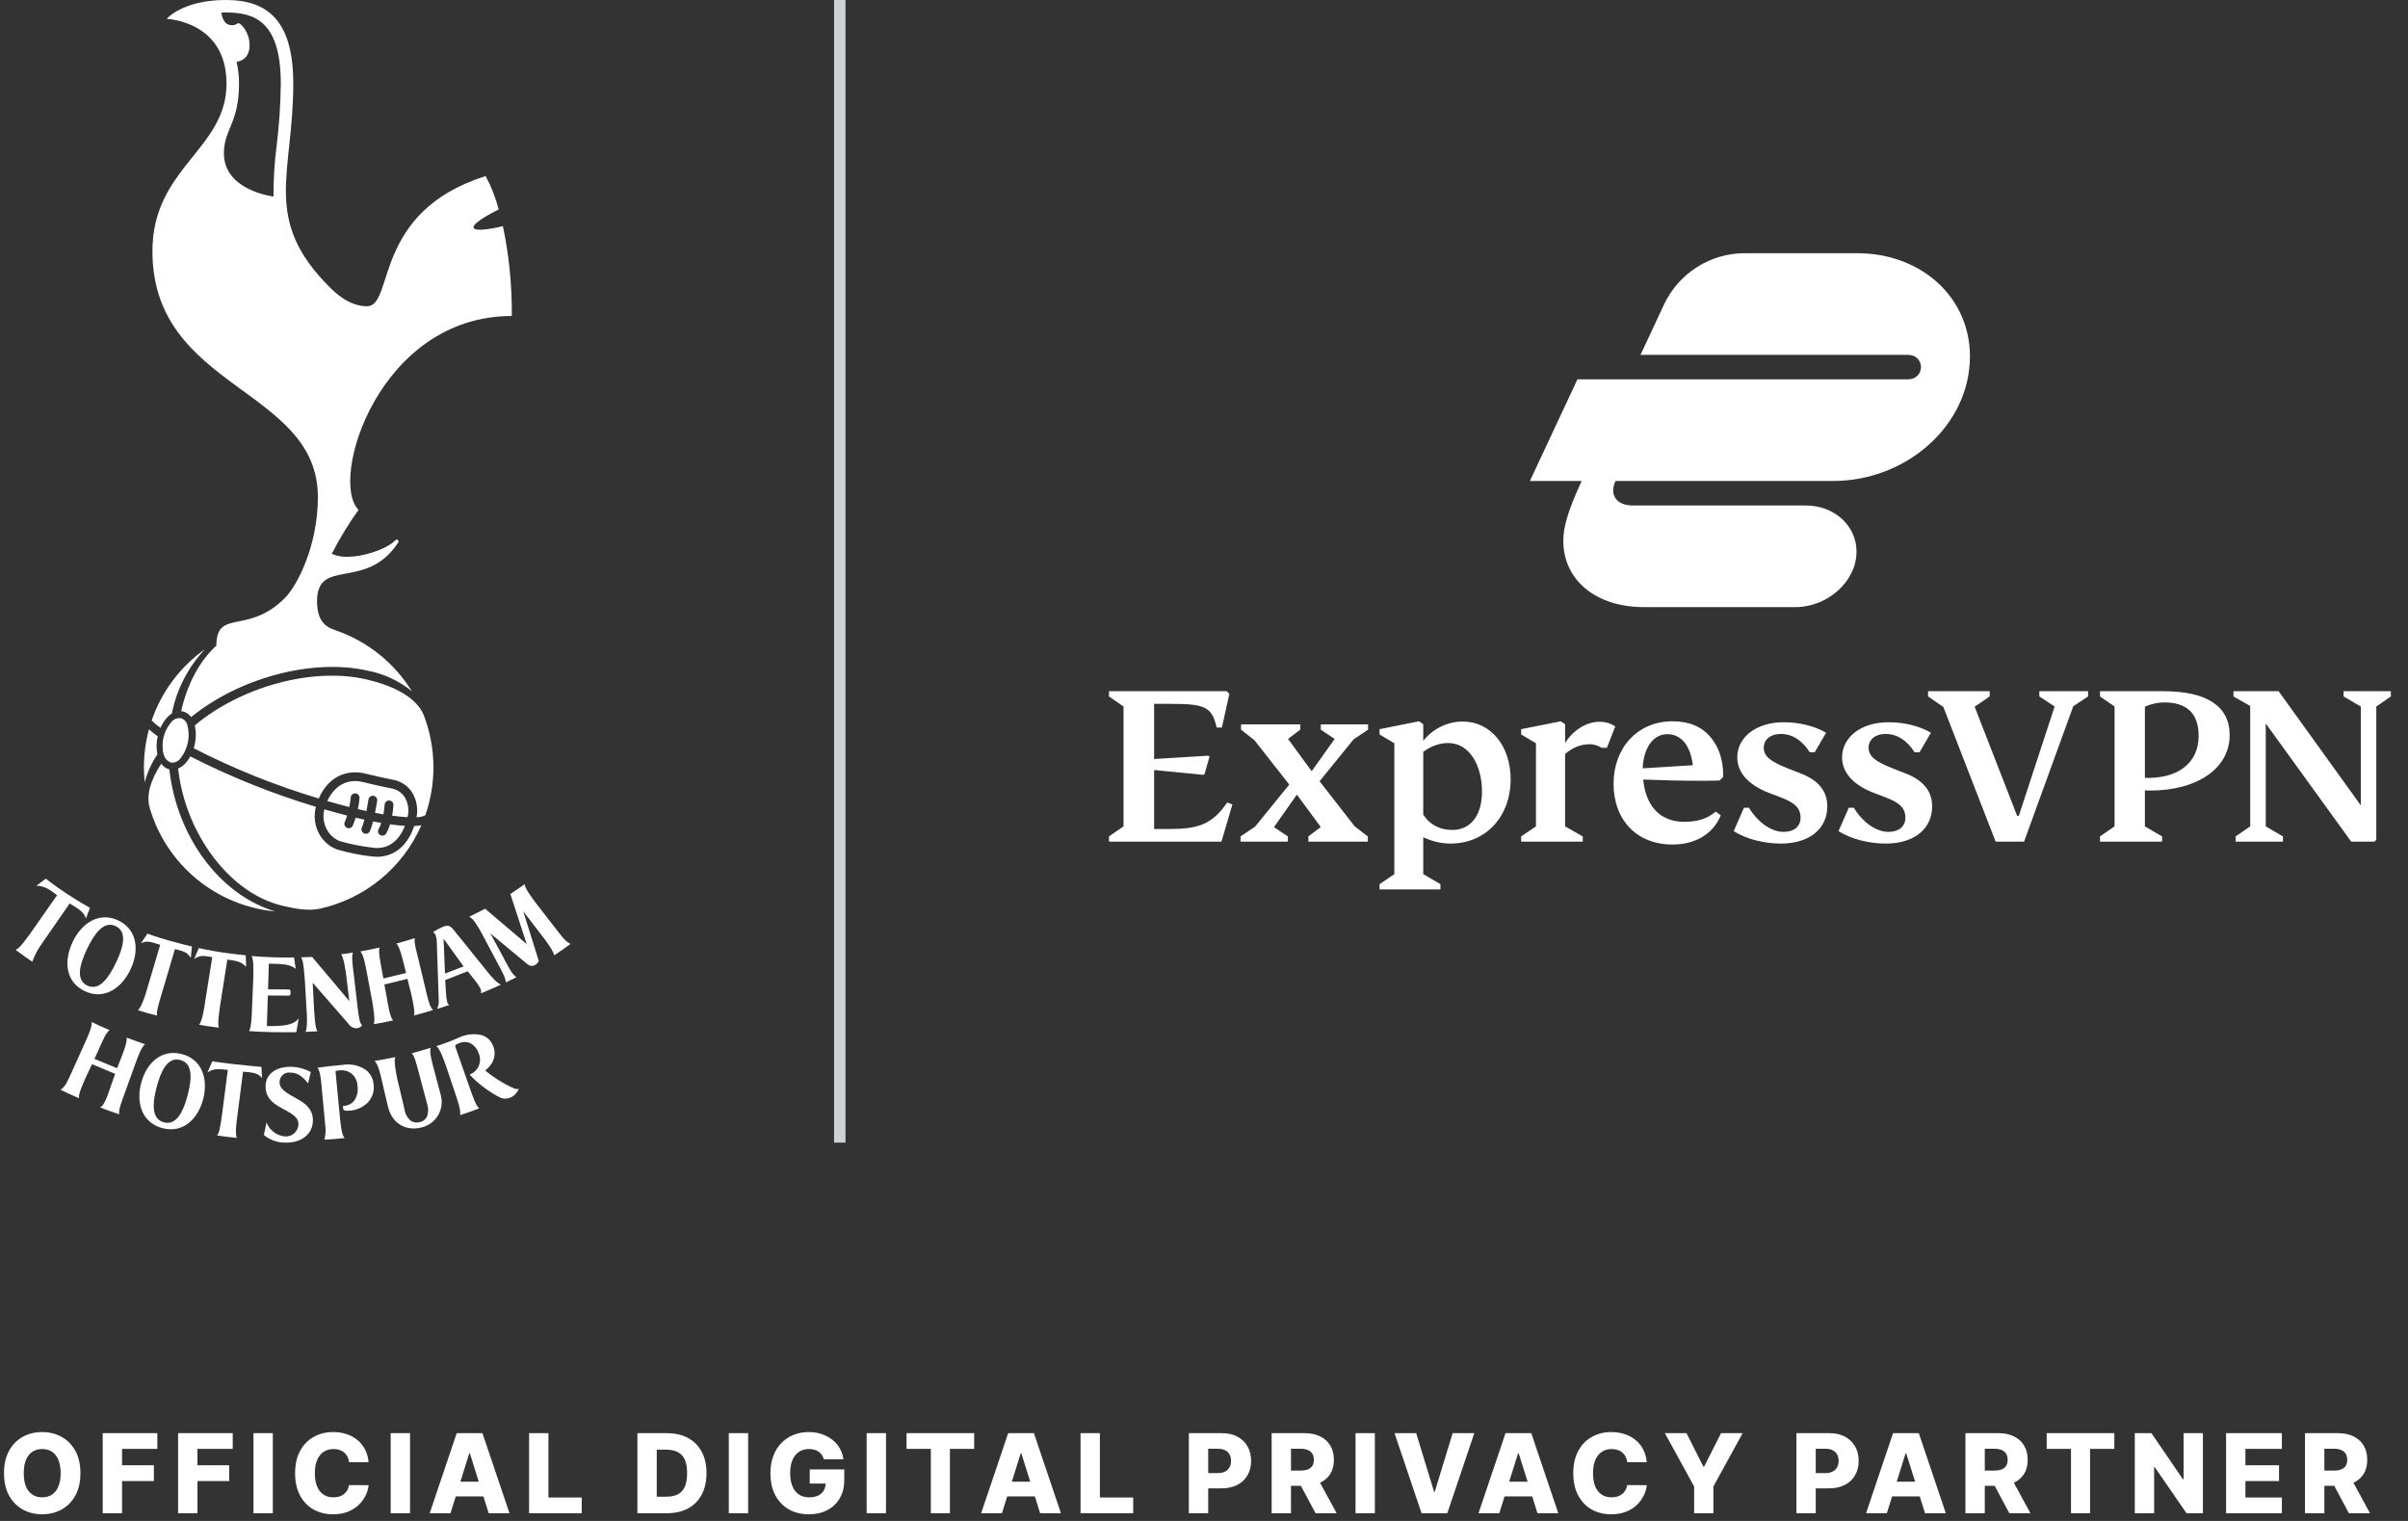 <?xml version="1.0" encoding="utf-8"?>
<svg xmlns="http://www.w3.org/2000/svg" width="190" height="120" viewBox="0 0 190 120" fill="none">
<rect x="0" y="0" width="190" height="120" fill="#333333" stroke="none"/>
<g clip-path="url(#clip0_6880_2317)">
<path d="M14.282 56.665C14.139 56.644 13.992 56.662 13.858 56.715C13.724 56.769 13.606 56.857 13.517 56.971C13.268 57.259 13.08 57.594 12.964 57.957C12.848 58.319 12.806 58.702 12.842 59.081V59.08C12.846 59.261 12.881 59.44 12.946 59.609C12.99 59.742 13.066 59.864 13.167 59.962C13.268 60.06 13.392 60.132 13.527 60.172C13.674 60.178 13.821 60.146 13.952 60.078C14.084 60.01 14.195 59.908 14.275 59.784C14.551 59.423 14.741 59.003 14.829 58.557C14.918 58.111 14.902 57.651 14.785 57.212C14.756 57.084 14.695 56.967 14.607 56.871C14.518 56.775 14.406 56.704 14.282 56.665ZM32.16 64.471C32.286 63.967 32.222 63.434 31.978 62.975C31.876 62.79 31.736 62.629 31.569 62.501C31.401 62.373 31.209 62.281 31.004 62.23L30.563 62.137C30.163 62.056 29.558 61.934 28.651 61.707C27.438 61.404 26.397 61.96 25.823 63.199C26.414 63.371 26.995 63.53 27.563 63.674C27.616 63.425 27.653 63.174 27.674 62.92C27.68 62.829 27.722 62.743 27.79 62.682C27.859 62.621 27.949 62.59 28.041 62.595C28.133 62.6 28.219 62.642 28.28 62.71C28.341 62.779 28.373 62.869 28.368 62.961C28.345 63.256 28.302 63.549 28.239 63.838C28.351 63.865 28.463 63.891 28.574 63.916C28.688 63.942 28.8 63.967 28.91 63.99C29.009 63.502 29.072 63.086 29.074 63.078C29.088 62.987 29.137 62.906 29.211 62.851C29.286 62.797 29.378 62.774 29.469 62.788C29.56 62.801 29.642 62.851 29.697 62.925C29.752 62.999 29.775 63.092 29.761 63.183C29.756 63.216 29.692 63.632 29.59 64.13C29.823 64.175 30.043 64.215 30.252 64.25C30.299 63.998 30.331 63.744 30.349 63.488C30.353 63.396 30.394 63.31 30.462 63.248C30.53 63.186 30.62 63.154 30.712 63.158C30.804 63.162 30.891 63.203 30.953 63.271C31.015 63.34 31.047 63.429 31.043 63.522C31.025 63.801 30.991 64.079 30.941 64.355C31.422 64.42 31.826 64.456 32.16 64.471ZM25.725 65.32C25.938 65.799 26.332 66.175 26.82 66.367C27.695 66.616 28.589 66.791 29.494 66.89C30.596 67.012 31.457 66.398 31.949 65.158C31.581 65.137 31.185 65.094 30.777 65.037C30.703 65.287 30.602 65.528 30.476 65.756C30.431 65.836 30.355 65.894 30.266 65.918C30.178 65.942 30.083 65.93 30.003 65.885C29.923 65.839 29.865 65.764 29.84 65.675C29.816 65.587 29.827 65.492 29.873 65.412C29.958 65.258 30.028 65.096 30.082 64.928C29.867 64.891 29.651 64.85 29.435 64.808C29.372 65.07 29.29 65.326 29.188 65.575C29.17 65.617 29.144 65.655 29.111 65.687C29.078 65.719 29.039 65.744 28.997 65.76C28.954 65.777 28.909 65.785 28.863 65.785C28.817 65.784 28.772 65.774 28.73 65.756C28.688 65.737 28.651 65.711 28.619 65.678C28.587 65.645 28.562 65.606 28.546 65.564C28.529 65.521 28.521 65.475 28.522 65.43C28.523 65.384 28.533 65.339 28.551 65.297C28.634 65.093 28.702 64.882 28.755 64.668C28.643 64.643 28.53 64.618 28.42 64.594C28.303 64.567 28.184 64.539 28.065 64.511C28 64.722 27.924 64.93 27.838 65.133C27.821 65.175 27.795 65.213 27.762 65.246C27.73 65.278 27.692 65.303 27.649 65.32C27.607 65.337 27.562 65.346 27.516 65.346C27.471 65.346 27.425 65.336 27.383 65.319C27.341 65.301 27.303 65.275 27.271 65.242C27.239 65.21 27.214 65.171 27.197 65.129C27.18 65.087 27.171 65.041 27.172 64.996C27.172 64.95 27.181 64.905 27.199 64.863C27.273 64.688 27.335 64.513 27.388 64.346C26.803 64.197 26.202 64.032 25.592 63.855C25.469 64.344 25.516 64.861 25.725 65.32ZM33.455 56.472C32.929 55.093 31.171 54.117 28.855 53.592C24.574 52.624 18.95 54.223 15.371 57.233C15.502 57.831 15.471 58.453 15.283 59.035C18.444 60.654 21.747 61.981 25.15 62.999C25.982 61.087 27.577 60.723 28.82 61.033C29.711 61.256 30.283 61.372 30.702 61.456L31.162 61.554C31.46 61.626 31.74 61.759 31.984 61.945C32.229 62.13 32.432 62.364 32.582 62.631C32.889 63.193 32.989 63.844 32.866 64.472C33.108 64.487 33.349 64.433 33.561 64.315C34.448 61.769 34.41 58.992 33.455 56.472ZM29.417 67.58C28.461 67.477 27.516 67.29 26.593 67.022C26.263 66.898 25.96 66.709 25.703 66.467C25.446 66.225 25.239 65.935 25.094 65.613C24.936 65.273 24.848 64.904 24.833 64.529C24.822 64.235 24.853 63.941 24.925 63.656C21.509 62.63 18.192 61.298 15.014 59.678C14.925 59.843 14.82 59.999 14.7 60.143C14.526 60.356 14.305 60.527 14.054 60.641C14.305 62.836 15.059 64.945 16.258 66.801C17.853 69.264 20.024 70.951 22.371 71.482C23.203 71.67 24.29 71.904 25.262 71.689C27.016 71.297 28.653 70.498 30.04 69.355C31.427 68.213 32.526 66.76 33.246 65.114C33.061 65.144 32.874 65.162 32.686 65.168C31.863 67.575 30.132 67.659 29.417 67.58ZM12.667 57.418C12.779 57.157 12.927 56.913 13.108 56.695C13.237 56.539 13.389 56.405 13.56 56.297C13.936 54.394 14.841 52.635 16.17 51.221C14.217 52.608 12.748 54.573 11.969 56.839C12.176 57.06 12.411 57.255 12.667 57.418ZM12.447 58.093C12.204 57.925 11.972 57.74 11.754 57.541C11.448 58.669 11.317 59.837 11.366 61.004C11.376 61.245 11.393 61.485 11.418 61.722C11.626 60.938 11.964 60.193 12.417 59.52C12.326 59.047 12.336 58.561 12.447 58.093ZM13.362 60.705C13.101 60.636 12.875 60.475 12.724 60.252C11.873 61.564 11.514 62.738 11.827 63.792C12.477 65.976 13.765 67.915 15.526 69.362C17.286 70.808 19.438 71.696 21.707 71.911C17.242 70.555 13.939 65.904 13.362 60.705ZM18.859 6.603C18.863 6.021 18.798 5.44 18.666 4.873C18.666 4.873 19.693 4.819 19.693 3.569C19.693 2.539 19.006 1.836 18.821 1.836C18.672 1.836 18.636 1.993 18.314 1.993C17.529 1.993 17.471 0.99 17.471 0.99C17.587 0.986 17.707 0.984 17.829 0.984C20.076 0.984 22.156 1.665 22.156 6.603C22.137 8.236 22.028 9.867 21.83 11.488C21.656 12.82 21.572 14.162 21.58 15.506C21.58 15.506 17.667 15.045 17.667 12.102C17.667 10.191 18.859 9.726 18.859 6.603ZM25.082 39.222C25.082 43.086 23.433 46.228 22.481 47.181C19.53 50.132 17.095 47.983 17.069 50.944C15.73 52.157 14.767 54.001 14.294 56.107C14.323 56.109 14.353 56.113 14.381 56.119C14.665 56.174 14.915 56.339 15.079 56.578C18.827 53.523 24.598 51.917 29.008 52.914C30.29 53.157 31.491 53.716 32.501 54.541C31.138 52.337 29.068 50.659 26.629 49.782C26.047 49.574 25.015 49.335 25.015 47.45C25.015 43.932 28.864 46.667 31.399 42.835C31.524 42.647 31.345 42.481 31.196 42.63C30.429 43.396 28.545 43.924 27.548 43.924C27.079 43.96 26.608 43.882 26.176 43.697C26.794 42.49 27.5 41.33 28.29 40.228C25.936 37.873 29.898 24.93 40.383 24.93C40.406 22.549 40.171 20.173 39.68 17.844C39.431 17.904 37.456 18.37 37.365 17.954C37.286 17.587 38.82 16.789 39.348 16.527C39.113 15.61 38.768 14.725 38.32 13.891C29.334 16.722 31.14 24.163 28.95 24.163C27.526 24.163 26.406 23.053 26.007 22.653C20.639 17.287 23.14 13.735 23.14 6.603C23.14 1.799 21.275 0 17.829 0C14.383 0 13.153 1.491 13.153 1.491C13.153 1.491 17.874 1.644 17.874 6.603C17.874 11.794 12.028 13.227 12.028 19.813C12.028 30.775 25.082 30.57 25.082 39.222Z" fill="white"/>
<path d="M5.297 70.532C6.174 71.11 7.102 71.629 7.102 71.629L6.777 72.471C6.655 71.961 6.15 71.684 5.497 71.28L3.36 74.371C3.017 74.83 2.744 75.338 2.549 75.877C2.549 75.877 2.199 75.654 1.878 75.415C1.543 75.166 1.226 74.936 1.226 74.936C1.544 74.857 2.094 74.046 2.426 73.597L4.505 70.629C3.726 70.028 3.422 69.91 2.872 69.882L3.612 69.326C3.612 69.326 4.324 69.889 5.297 70.532Z" fill="white"/>
<path d="M9.129 73.068C8.18 72.616 7.433 73.688 6.87 74.866C6.307 76.045 5.939 77.308 6.888 77.761C7.838 78.213 8.588 77.134 9.15 75.955C9.714 74.777 10.078 73.522 9.129 73.068ZM6.68 78.197C5.196 77.488 4.999 75.853 5.73 74.322C6.464 72.784 7.863 71.919 9.34 72.626C10.818 73.33 11.026 74.962 10.291 76.5C9.56 78.03 8.165 78.906 6.68 78.197Z" fill="white"/>
<path d="M13.323 74.206C14.327 74.489 15.144 74.679 15.144 74.679L15.057 75.577C14.788 75.189 14.665 75.094 13.807 74.876L12.769 78.369C12.685 78.689 12.271 79.898 12.404 80.126C12.404 80.126 12.115 80.065 11.649 79.936C11.126 79.79 10.88 79.692 10.88 79.692C11.148 79.515 11.486 78.481 11.596 78.061L12.641 74.544C11.753 74.249 11.547 74.228 11.122 74.425L11.637 73.659C11.637 73.659 12.216 73.893 13.323 74.206Z" fill="white"/>
<path d="M17.465 75.134C18.455 75.283 19.387 75.368 19.387 75.368L19.423 76.269C19.054 75.941 18.915 75.834 17.938 75.711L17.372 79.299C17.333 79.626 17.122 80.874 17.285 81.081C17.285 81.081 16.943 81.044 16.47 80.977C15.996 80.91 15.705 80.844 15.705 80.844C15.936 80.663 16.128 79.481 16.168 79.153L16.748 75.521C15.902 75.352 15.727 75.417 15.321 75.652L15.689 74.8C15.689 74.8 16.48 74.985 17.465 75.134Z" fill="white"/>
<path d="M21.133 78.544L21.058 80.955C22.322 80.971 23.188 80.892 23.573 80.343L23.38 81.438C23.38 81.438 22.68 81.453 21.655 81.438C20.527 81.422 19.644 81.349 19.644 81.349C19.831 81.163 19.878 79.989 19.88 79.658L19.983 77.292C19.987 76.662 20.045 75.644 19.834 75.43C20.749 75.493 20.633 75.492 21.474 75.525C22.574 75.569 23.199 75.536 23.199 75.536L23.337 76.44C22.906 76.081 22.262 76.04 21.211 76.034L21.152 78.056L22.768 78.066C22.914 78.067 22.924 78.149 22.922 78.31C22.921 78.47 22.919 78.556 22.765 78.554L21.133 78.544Z" fill="white"/>
<path d="M28.192 79.27C28.285 80.147 28.377 80.777 28.577 80.892C28.528 80.959 28.465 81.015 28.393 81.055C28.321 81.095 28.24 81.119 28.158 81.124C28.037 81.132 27.917 81.108 27.808 81.055C27.699 81.002 27.606 80.923 27.537 80.823L24.672 77.537L24.78 79.627C24.815 79.956 24.852 81.203 25.057 81.368L24.102 81.412C24.268 81.207 24.224 80.019 24.189 79.69L24.054 77.33C24.018 77.001 23.957 75.697 23.752 75.531L24.627 75.5L27.565 78.987L27.32 76.98C27.285 76.651 27.106 75.455 26.909 75.288C26.909 75.288 27.014 75.278 27.37 75.23C27.726 75.182 27.856 75.156 27.856 75.156C27.69 75.362 27.883 76.588 27.917 76.918L28.192 79.27Z" fill="white"/>
<path d="M33.575 78.027C33.676 78.434 33.878 79.483 34.178 79.688C34.178 79.688 33.725 79.819 33.449 79.904C33.202 79.98 32.658 80.12 32.658 80.12C32.787 79.894 32.5 78.637 32.422 78.322L32.149 77.228L30.328 77.674L30.535 78.788C30.595 79.148 30.785 80.359 31.03 80.506C31.03 80.506 30.776 80.559 30.245 80.668C29.8 80.758 29.491 80.807 29.491 80.807C29.627 80.581 29.445 79.458 29.388 79.1L28.947 76.747C28.866 76.308 28.664 75.198 28.421 75.069C28.421 75.069 28.656 75.024 29.176 74.923C29.697 74.822 29.951 74.753 29.951 74.753C29.823 75.016 30.049 76.081 30.111 76.454L30.251 77.201L32.043 76.764L31.849 76.001C31.744 75.597 31.521 74.627 31.272 74.447C31.272 74.447 31.518 74.375 32.017 74.234C32.516 74.093 32.731 74.013 32.731 74.013C32.632 74.282 32.909 75.227 33.023 75.714L33.575 78.027Z" fill="white"/>
<path d="M36.58 76.248L35 74.061L35.112 76.809L36.58 76.248ZM36.902 76.631L35.125 77.327L35.187 78.302C35.197 78.576 35.235 78.848 35.3 79.114C35.331 79.188 35.386 79.249 35.456 79.287C35.456 79.287 35.271 79.354 34.966 79.453C34.661 79.552 34.493 79.6 34.493 79.6C34.601 79.366 34.643 79.106 34.616 78.849L34.46 74.223C34.452 74.067 34.421 73.913 34.368 73.765C34.325 73.673 34.26 73.593 34.178 73.533C34.404 73.385 34.643 73.256 34.891 73.149C35.299 72.977 35.47 72.984 35.768 73.332L38.375 76.564C38.849 77.181 39.267 77.597 39.54 77.679C39.54 77.679 39.274 77.803 38.774 78.025C38.272 78.248 37.941 78.374 37.941 78.374C37.976 78.247 37.964 78.112 37.909 77.992C37.766 77.74 37.601 77.5 37.417 77.276L36.902 76.631Z" fill="white"/>
<path d="M44.346 74.954C43.989 75.195 43.722 75.38 43.722 75.38C43.695 75.028 43.016 74.159 42.817 73.895L41.286 71.897L42.517 75.835C42.459 75.93 42.386 76.014 42.301 76.084C42.203 76.167 42.077 76.211 41.949 76.207C41.82 76.203 41.698 76.152 41.605 76.063L38.69 73.645L39.71 75.525C39.96 76.001 40.441 76.992 40.764 77.089C40.764 77.089 40.564 77.197 40.309 77.321C40.056 77.443 39.901 77.514 39.901 77.514C39.957 77.238 39.484 76.416 39.208 75.89L38.072 73.754C37.728 73.112 37.348 72.457 37.021 72.326C37.274 72.204 37.35 72.166 37.711 71.989C38.012 71.84 38.277 71.695 38.277 71.695L41.561 74.487L40.269 70.533C40.269 70.533 40.443 70.416 40.77 70.197C41.098 69.978 41.394 69.76 41.394 69.76C41.418 70.114 42.101 71.015 42.35 71.338L43.764 73.157C44.065 73.531 44.625 74.364 45.024 74.46C45.024 74.46 44.704 74.713 44.346 74.954Z" fill="white"/>
<path d="M10.751 82.144C11.055 82.255 11.447 82.392 11.447 82.392C11.117 82.631 10.812 83.585 10.616 84.103L9.854 86.218C9.649 86.792 9.302 87.624 9.418 87.921C9.418 87.921 8.999 87.776 8.659 87.655C8.369 87.552 8.204 87.496 7.896 87.365C8.27 87.266 8.623 86.023 8.737 85.711L9.086 84.724L7.259 83.961L6.731 85.091C6.559 85.483 6.147 86.371 6.245 86.649C6.245 86.649 5.923 86.517 5.45 86.3C4.893 86.044 4.772 85.975 4.772 85.975C5.164 85.783 5.396 85.15 5.694 84.511L6.65 82.394C6.973 81.671 7.265 81.043 7.243 80.629C7.243 80.629 7.413 80.731 7.883 80.943C8.258 81.111 8.449 81.195 8.659 81.279C8.361 81.398 7.948 82.466 7.729 82.944L7.449 83.543L9.234 84.277L9.508 83.599C9.636 83.253 10.079 82.219 9.983 81.864C9.983 81.864 10.35 81.998 10.751 82.144Z" fill="white"/>
<path d="M14.229 83.631C13.212 83.363 12.687 84.53 12.361 85.766C12.035 87.001 11.918 88.284 12.935 88.551C13.952 88.819 14.48 87.644 14.805 86.409C15.131 85.173 15.247 83.898 14.229 83.631ZM12.815 89.009C11.223 88.59 10.716 87.05 11.139 85.444C11.564 83.83 12.769 82.749 14.352 83.165C15.935 83.582 16.452 85.117 16.027 86.73C15.605 88.336 14.406 89.428 12.815 89.009Z" fill="white"/>
<path d="M17.125 89.577C17.203 89.479 17.261 89.366 17.295 89.244C17.397 88.787 17.475 88.324 17.529 87.859L17.975 84.414C17.025 84.295 16.785 84.363 16.368 84.61L16.758 83.728C17.055 83.793 17.709 83.865 18.506 83.965C19.038 84.032 20.627 84.175 20.627 84.175L20.681 85.057C20.331 84.651 19.967 84.616 19.177 84.553L18.733 88.01C18.693 88.331 18.516 89.448 18.691 89.778C18.501 89.757 18.184 89.722 17.919 89.695C17.645 89.667 17.283 89.604 17.125 89.577Z" fill="white"/>
<path d="M24.689 88.38C24.699 89.418 23.856 90.169 22.559 90.15C21.926 90.167 21.308 89.954 20.82 89.55L21.03 88.566C21.146 88.859 21.338 89.116 21.588 89.308C21.837 89.5 22.134 89.621 22.447 89.658C22.583 89.674 22.721 89.662 22.853 89.621C22.984 89.581 23.105 89.514 23.209 89.424C23.312 89.334 23.396 89.223 23.454 89.099C23.513 88.975 23.545 88.84 23.548 88.703C23.554 88.263 23.312 87.997 22.293 87.467C21.317 86.963 20.954 86.46 20.954 85.709C20.954 84.689 21.842 84.17 22.885 84.169C23.458 84.166 24.023 84.309 24.525 84.584L24.307 85.485C23.842 84.865 23.421 84.633 22.913 84.626C22.803 84.611 22.692 84.62 22.587 84.653C22.481 84.686 22.384 84.741 22.303 84.816C22.221 84.89 22.157 84.982 22.116 85.084C22.074 85.186 22.055 85.296 22.06 85.407C22.064 85.966 22.681 86.27 23.513 86.736C24.469 87.27 24.683 87.807 24.689 88.38Z" fill="white"/>
<path d="M29.414 85.204C29.449 85.329 29.473 85.459 29.484 85.589C29.496 85.716 29.497 85.845 29.487 85.972C29.45 86.346 29.291 86.698 29.036 86.974C28.823 87.186 28.57 87.355 28.291 87.469C28.012 87.582 27.713 87.639 27.412 87.636C27.143 87.652 27.079 87.57 27.061 87.377L27.059 87.335C27.059 87.335 27.053 87.26 27.112 87.256L27.179 87.249C27.325 87.238 27.467 87.198 27.596 87.132C27.726 87.065 27.841 86.973 27.935 86.861C28.169 86.526 28.267 86.114 28.209 85.71C28.207 85.515 28.163 85.323 28.079 85.147C27.995 84.971 27.874 84.815 27.723 84.691C27.466 84.499 27.144 84.411 26.824 84.446C26.824 84.446 26.695 84.457 26.552 84.479C26.541 84.48 26.531 84.483 26.521 84.487C26.511 84.493 26.502 84.499 26.495 84.508C26.488 84.516 26.483 84.526 26.479 84.536C26.476 84.547 26.475 84.558 26.476 84.569L26.82 88.142C26.851 88.456 26.936 89.564 27.195 89.793C27.195 89.793 26.901 89.824 26.347 89.869C25.926 89.903 25.597 89.912 25.597 89.912C25.694 89.536 25.716 89.145 25.661 88.76L25.395 85.943C25.364 85.621 25.309 84.515 25.046 84.242C25.046 84.242 25.753 84.137 27.062 84.013C27.662 83.918 28.276 84.043 28.791 84.363C29.09 84.562 29.311 84.86 29.414 85.204Z" fill="white"/>
<path d="M34.767 86.356C34.85 86.632 34.873 86.922 34.837 87.209C34.8 87.495 34.704 87.77 34.554 88.017C34.404 88.263 34.204 88.475 33.967 88.64C33.73 88.804 33.461 88.917 33.178 88.971C32.272 89.197 30.968 88.865 30.604 87.276L30.161 85.4C30.044 84.876 29.853 83.946 29.549 83.704C29.549 83.704 29.888 83.655 30.422 83.556C30.955 83.457 31.202 83.398 31.202 83.398C31.062 83.618 31.209 84.486 31.348 85.125L31.914 87.509C31.96 87.863 32.134 88.188 32.403 88.421C32.502 88.486 32.613 88.53 32.729 88.551C32.845 88.572 32.964 88.569 33.079 88.543C33.203 88.523 33.32 88.477 33.422 88.407C33.525 88.337 33.611 88.244 33.674 88.137C33.806 87.806 33.816 87.44 33.703 87.103L33.068 84.719C32.895 84.063 32.695 83.241 32.48 83.104C32.48 83.104 32.739 83.033 33.229 82.894C33.6 82.787 33.821 82.723 33.981 82.666C33.835 83.025 34.184 84.125 34.258 84.441L34.767 86.356Z" fill="white"/>
<path d="M40.553 85.867C40.669 85.924 40.801 85.936 40.925 85.9C40.888 86.035 40.817 86.158 40.717 86.257C40.582 86.431 40.398 86.561 40.188 86.628C39.978 86.695 39.753 86.698 39.541 86.635C38.622 86.174 37.789 85.558 37.079 84.815C37.077 84.81 37.075 84.804 37.075 84.799C37.075 84.793 37.076 84.788 37.079 84.783C37.081 84.778 37.084 84.773 37.088 84.769C37.092 84.765 37.097 84.762 37.102 84.761L37.157 84.737C37.31 84.664 37.447 84.562 37.559 84.435C37.671 84.309 37.757 84.161 37.811 84.001C37.864 83.84 37.885 83.671 37.871 83.502C37.858 83.333 37.81 83.169 37.731 83.019C37.67 82.849 37.573 82.694 37.447 82.564C37.322 82.433 37.171 82.331 37.004 82.262C36.744 82.183 36.465 82.198 36.216 82.305C36.117 82.343 36.023 82.393 35.937 82.454C35.937 82.454 35.894 82.49 35.944 82.637L37.079 85.877C37.251 86.355 37.55 87.285 37.822 87.442C37.822 87.442 37.515 87.563 37.051 87.731C36.585 87.899 36.302 87.977 36.302 87.977C36.397 87.615 36.039 86.631 35.949 86.355L35.214 84.165C35.031 83.638 34.697 82.691 34.424 82.54C35.015 82.353 35.596 82.134 36.163 81.884C36.727 81.604 37.371 81.526 37.985 81.664C38.296 81.746 38.565 81.939 38.742 82.206C38.809 82.306 38.866 82.412 38.912 82.522C38.954 82.626 38.984 82.733 39.002 82.843C39.065 83.192 39.001 83.552 38.821 83.857C38.685 84.093 38.501 84.296 38.28 84.454C38.967 85.03 39.733 85.505 40.553 85.867Z" fill="white"/>
</g>
<path d="M66.263 0V90.15" stroke="#CCD2D5" stroke-width="0.901"/>
<path fill-rule="evenodd" clip-rule="evenodd" d="M97.243 63.465L96.377 66.405H87.502V65.991L88.651 65.199V55.741L87.502 54.949V54.534H96.791L96.999 54.741L96.414 57.398H96C95.623 55.759 95.077 55.533 92.363 55.533H91.064V59.885L95.34 59.622L95.435 59.697L95.039 61.091L94.925 61.13L91.064 60.752V65.406H92.287C94.493 65.406 95.642 65.067 96.829 63.315L97.243 63.465ZM188.648 54.949L187.499 55.741V66.254L187.348 66.405H185.52L178.775 57.078V65.199L180.132 65.991V66.405H176.4V65.991L177.55 65.199V55.702L176.231 54.949V54.534H179.792L186.275 63.541V55.741L184.918 54.949V54.534H188.648V54.949ZM169.24 65.199L170.597 65.991V66.405H165.698V65.991L166.847 65.199V55.741L165.698 54.949V54.534H170.673C174.14 54.534 175.929 55.721 175.929 58.001C175.929 60.602 173.405 62.373 169.655 62.373C169.485 62.373 169.335 62.373 169.24 62.354V65.199ZM164.756 54.949L163.588 55.721L159.706 66.405H157.464L153.337 55.777L152.132 54.949V54.534H156.993V54.949L155.806 55.759L159.16 64.369H159.292L162.118 55.741L160.912 54.949V54.534H164.756V54.949ZM169.24 61.374C171.879 61.45 173.48 60.187 173.48 58.058C173.48 56.306 172.576 55.42 170.767 55.42C170.258 55.42 169.674 55.551 169.24 55.759V61.374ZM119.195 61.487C119.195 64.445 117.217 66.556 114.447 66.556C113.637 66.556 112.958 66.348 112.299 66.065V68.968L113.655 69.759V70.173H108.851V69.759L110.019 68.968V58.642L108.851 57.945V57.53L111.96 56.908L112.299 57.135V58.453C113.034 57.511 114.202 56.927 115.408 56.927C117.65 56.927 119.195 58.886 119.195 61.487ZM126.788 59H126.375C126.073 58.811 125.752 58.717 125.432 58.717C124.735 58.717 124.076 58.98 123.492 59.49V65.199L124.886 65.991V66.405H120.024V65.991L121.193 65.199V58.642L120.024 57.945V57.53L123.152 56.908L123.492 57.135V58.623C124.094 57.643 125.15 56.946 126.204 56.946C126.695 56.946 127.109 57.078 127.448 57.323L126.788 59ZM133.873 61.6C132.611 61.6 131.197 61.562 129.653 61.506C129.86 63.616 131.009 64.841 132.893 64.841C134.024 64.841 134.759 64.558 135.381 64.031L135.776 64.332C135.155 65.821 133.76 66.631 131.951 66.631C129.181 66.631 127.316 64.728 127.316 61.826C127.316 59.056 129.162 56.908 131.97 56.908C133.27 56.908 134.25 57.323 134.947 58.133C135.644 58.944 135.983 59.998 135.964 61.299L135.682 61.581C135.305 61.6 134.702 61.6 133.873 61.6ZM137.604 63.729H138C138.734 64.935 139.808 65.633 140.732 65.633C141.561 65.633 142.07 65.199 142.07 64.52C142.07 63.748 141.618 63.334 140.487 62.9L139.639 62.58C138.038 61.977 137.076 61.016 137.076 59.753C137.076 58.19 138.546 56.984 140.732 56.984C141.994 56.984 143.2 57.285 144.086 57.813L143.181 59.358H142.805C142.183 58.397 141.41 57.907 140.506 57.907C139.696 57.907 139.168 58.359 139.168 58.98C139.168 59.659 139.658 60.074 141.108 60.639L142.07 61.016C143.539 61.581 144.179 62.467 144.179 63.616C144.179 65.425 142.729 66.556 140.525 66.556C139.168 66.556 137.792 66.198 136.794 65.576L137.604 63.729ZM145.876 63.729H146.272C147.007 64.935 148.081 65.633 149.003 65.633C149.833 65.633 150.341 65.199 150.341 64.52C150.341 63.748 149.89 63.334 148.758 62.9L147.911 62.58C146.309 61.977 145.348 61.016 145.348 59.753C145.348 58.19 146.818 56.984 149.003 56.984C150.266 56.984 151.472 57.285 152.357 57.813L151.453 59.358H151.076C150.454 58.397 149.682 57.907 148.777 57.907C147.967 57.907 147.439 58.359 147.439 58.98C147.439 59.659 147.93 60.074 149.381 60.639L150.341 61.016C151.811 61.581 152.452 62.467 152.452 63.616C152.452 65.425 151.001 66.556 148.796 66.556C147.439 66.556 146.064 66.198 145.065 65.576L145.876 63.729ZM104.121 61.638L106.891 65.199L107.927 65.991V66.405H103.235V65.991L104.215 65.255L102.331 62.693L100.522 65.255L101.615 65.991V66.405H97.884V65.991L99.034 65.218L101.728 61.902L98.977 58.397L97.922 57.568V57.153H102.595V57.568L101.634 58.302L103.499 60.846L105.309 58.302L104.215 57.568V57.153H107.946V57.568L106.797 58.34L104.121 61.638ZM133.571 60.375C133.364 58.717 132.592 57.926 131.556 57.926C130.425 57.926 129.671 59.037 129.615 60.62L133.571 60.375ZM116.934 62.448C116.934 60.356 115.917 58.623 114.277 58.623C113.599 58.623 112.939 58.849 112.299 59.32V64.276C112.826 65.086 113.637 65.482 114.597 65.482C116.03 65.482 116.934 64.351 116.934 62.448ZM129.738 47.901C125.839 47.901 123.351 45.71 123.351 42.665C123.351 41.663 123.648 40.437 124.8 37.949H120.715L124.465 29.928H150.571C151.165 29.928 151.573 29.483 151.573 28.963C151.573 28.443 151.165 27.997 150.571 27.997H129.442L131.298 24.025C132.449 21.573 134.937 19.977 137.648 19.977H146.523C151.648 19.977 155.436 23.504 155.436 28.109C155.436 33.568 150.422 37.949 144.63 37.949H127.473C126.953 39.027 127.548 39.881 128.81 39.881H142.476C144.741 39.881 146.486 41.477 146.486 43.52C146.486 45.859 144.221 47.901 141.658 47.901H129.738Z" fill="white"/>
<path d="M6.345 116.231C6.345 116.926 6.211 117.515 5.944 117.998C5.677 118.481 5.315 118.848 4.859 119.099C4.404 119.35 3.894 119.475 3.329 119.475C2.762 119.475 2.251 119.349 1.797 119.096C1.342 118.843 0.981 118.476 0.714 117.995C0.449 117.512 0.316 116.924 0.316 116.231C0.316 115.536 0.449 114.947 0.714 114.464C0.981 113.981 1.342 113.614 1.797 113.363C2.251 113.113 2.762 112.987 3.329 112.987C3.894 112.987 4.404 113.113 4.859 113.363C5.315 113.614 5.677 113.981 5.944 114.464C6.211 114.947 6.345 115.536 6.345 116.231ZM4.785 116.231C4.785 115.82 4.726 115.473 4.609 115.189C4.494 114.905 4.327 114.69 4.109 114.544C3.893 114.399 3.633 114.326 3.329 114.326C3.027 114.326 2.767 114.399 2.549 114.544C2.331 114.69 2.164 114.905 2.046 115.189C1.931 115.473 1.874 115.82 1.874 116.231C1.874 116.642 1.931 116.99 2.046 117.273C2.164 117.557 2.331 117.772 2.549 117.918C2.767 118.064 3.027 118.137 3.329 118.137C3.633 118.137 3.893 118.064 4.109 117.918C4.327 117.772 4.494 117.557 4.609 117.273C4.726 116.99 4.785 116.642 4.785 116.231ZM8.104 119.389V113.074H12.415V114.313H9.631V115.608H12.141V116.851H9.631V119.389H8.104ZM14.052 119.389V113.074H18.363V114.313H15.579V115.608H18.088V116.851H15.579V119.389H14.052ZM21.526 113.074V119.389H20V113.074H21.526ZM29.085 115.362H27.543C27.523 115.203 27.481 115.06 27.417 114.933C27.353 114.806 27.269 114.697 27.164 114.606C27.059 114.516 26.935 114.447 26.791 114.4C26.649 114.35 26.492 114.326 26.319 114.326C26.013 114.326 25.749 114.401 25.527 114.551C25.307 114.701 25.137 114.918 25.018 115.201C24.901 115.485 24.842 115.828 24.842 116.231C24.842 116.651 24.902 117.002 25.021 117.286C25.142 117.567 25.312 117.78 25.53 117.924C25.75 118.066 26.01 118.137 26.31 118.137C26.479 118.137 26.632 118.115 26.769 118.072C26.909 118.029 27.032 117.966 27.136 117.884C27.243 117.8 27.331 117.698 27.398 117.579C27.468 117.457 27.517 117.321 27.543 117.169L29.085 117.178C29.058 117.457 28.977 117.733 28.842 118.004C28.708 118.276 28.524 118.523 28.29 118.747C28.055 118.969 27.77 119.146 27.432 119.278C27.097 119.409 26.713 119.475 26.279 119.475C25.708 119.475 25.196 119.35 24.744 119.099C24.293 118.846 23.938 118.478 23.677 117.995C23.416 117.512 23.285 116.924 23.285 116.231C23.285 115.536 23.418 114.947 23.683 114.464C23.948 113.981 24.307 113.614 24.759 113.363C25.211 113.113 25.718 112.987 26.279 112.987C26.662 112.987 27.015 113.041 27.34 113.148C27.665 113.252 27.95 113.407 28.197 113.61C28.444 113.812 28.644 114.059 28.798 114.353C28.953 114.647 29.048 114.983 29.085 115.362ZM32.353 113.074V119.389H30.827V113.074H32.353ZM35.546 119.389H33.905L36.036 113.074H38.068L40.199 119.389H38.559L37.075 114.665H37.026L35.546 119.389ZM35.327 116.903H38.756V118.063H35.327V116.903ZM41.747 119.389V113.074H43.274V118.149H45.901V119.389H41.747ZM52.627 119.389H50.293V113.074H52.624C53.268 113.074 53.822 113.2 54.286 113.453C54.753 113.704 55.113 114.066 55.366 114.538C55.619 115.009 55.745 115.572 55.745 116.228C55.745 116.886 55.619 117.451 55.366 117.924C55.115 118.397 54.756 118.76 54.29 119.013C53.823 119.263 53.269 119.389 52.627 119.389ZM51.82 118.088H52.569C52.922 118.088 53.222 118.028 53.466 117.909C53.713 117.787 53.899 117.591 54.024 117.32C54.152 117.046 54.216 116.682 54.216 116.228C54.216 115.774 54.152 115.412 54.024 115.143C53.897 114.871 53.709 114.676 53.46 114.557C53.213 114.436 52.909 114.375 52.547 114.375H51.82V118.088ZM59.031 113.074V119.389H57.505V113.074H59.031ZM65.002 115.137C64.967 115.007 64.915 114.893 64.848 114.794C64.78 114.694 64.697 114.608 64.598 114.538C64.499 114.468 64.386 114.416 64.259 114.381C64.131 114.344 63.991 114.326 63.839 114.326C63.533 114.326 63.268 114.4 63.044 114.548C62.822 114.696 62.65 114.911 62.529 115.195C62.407 115.477 62.347 115.819 62.347 116.222C62.347 116.627 62.405 116.972 62.523 117.258C62.64 117.544 62.809 117.762 63.031 117.912C63.253 118.062 63.523 118.137 63.839 118.137C64.119 118.137 64.355 118.092 64.549 118.001C64.744 117.909 64.892 117.778 64.993 117.61C65.093 117.441 65.144 117.243 65.144 117.014L65.427 117.048H63.892V115.935H66.615V116.771C66.615 117.336 66.494 117.82 66.254 118.223C66.015 118.626 65.686 118.936 65.267 119.151C64.85 119.367 64.37 119.475 63.827 119.475C63.225 119.475 62.695 119.345 62.239 119.084C61.782 118.822 61.427 118.45 61.172 117.967C60.917 117.482 60.79 116.907 60.79 116.24C60.79 115.722 60.867 115.263 61.021 114.862C61.175 114.459 61.39 114.118 61.665 113.838C61.943 113.559 62.264 113.347 62.627 113.203C62.993 113.059 63.387 112.987 63.808 112.987C64.174 112.987 64.515 113.04 64.829 113.145C65.146 113.249 65.425 113.397 65.668 113.589C65.912 113.78 66.111 114.007 66.263 114.27C66.415 114.533 66.51 114.822 66.547 115.137H65.002ZM69.909 113.074V119.389H68.382V113.074H69.909ZM71.529 114.313V113.074H76.867V114.313H74.952V119.389H73.447V114.313H71.529ZM79.058 119.389H77.417L79.548 113.074H81.58L83.711 119.389H82.07L80.587 114.665H80.538L79.058 119.389ZM78.839 116.903H82.268V118.063H78.839V116.903ZM85.259 119.389V113.074H86.785V118.149H89.413V119.389H85.259ZM93.805 119.389V113.074H96.414C96.887 113.074 97.295 113.166 97.638 113.351C97.983 113.534 98.249 113.79 98.437 114.119C98.624 114.446 98.717 114.826 98.717 115.26C98.717 115.696 98.622 116.077 98.43 116.404C98.241 116.729 97.971 116.981 97.619 117.159C97.268 117.338 96.851 117.428 96.368 117.428H94.758V116.225H96.084C96.314 116.225 96.506 116.185 96.66 116.105C96.817 116.025 96.935 115.913 97.015 115.769C97.095 115.623 97.135 115.453 97.135 115.26C97.135 115.065 97.095 114.896 97.015 114.754C96.935 114.61 96.817 114.499 96.66 114.421C96.504 114.343 96.312 114.304 96.084 114.304H95.331V119.389H93.805ZM100.338 119.389V113.074H102.947C103.419 113.074 103.827 113.159 104.171 113.33C104.516 113.498 104.782 113.741 104.969 114.057C105.157 114.372 105.25 114.745 105.25 115.177C105.25 115.614 105.154 115.987 104.963 116.293C104.772 116.597 104.501 116.829 104.149 116.99C103.798 117.148 103.381 117.227 102.9 117.227H101.251V116.025H102.617C102.847 116.025 103.039 115.995 103.193 115.935C103.35 115.874 103.468 115.781 103.548 115.658C103.628 115.532 103.668 115.372 103.668 115.177C103.668 114.981 103.628 114.82 103.548 114.693C103.468 114.563 103.35 114.466 103.193 114.403C103.037 114.337 102.845 114.304 102.617 114.304H101.864V119.389H100.338ZM103.893 116.503L105.466 119.389H103.801L102.259 116.503H103.893ZM108.482 113.074V119.389H106.956V113.074H108.482ZM111.742 113.074L113.155 117.699H113.207L114.619 113.074H116.328L114.197 119.389H112.165L110.034 113.074H111.742ZM118.301 119.389H116.66L118.791 113.074H120.823L122.954 119.389H121.313L119.83 114.665H119.781L118.301 119.389ZM118.082 116.903H121.511V118.063H118.082V116.903ZM129.938 115.362H128.396C128.375 115.203 128.333 115.06 128.269 114.933C128.206 114.806 128.121 114.697 128.017 114.606C127.912 114.516 127.787 114.447 127.643 114.4C127.502 114.35 127.344 114.326 127.172 114.326C126.865 114.326 126.601 114.401 126.379 114.551C126.159 114.701 125.99 114.918 125.87 115.201C125.753 115.485 125.695 115.828 125.695 116.231C125.695 116.651 125.754 117.002 125.873 117.286C125.995 117.567 126.164 117.78 126.382 117.924C126.602 118.066 126.862 118.137 127.162 118.137C127.331 118.137 127.484 118.115 127.622 118.072C127.762 118.029 127.884 117.966 127.989 117.884C128.096 117.8 128.183 117.698 128.251 117.579C128.321 117.457 128.369 117.321 128.396 117.169L129.938 117.178C129.911 117.457 129.83 117.733 129.694 118.004C129.56 118.276 129.376 118.523 129.142 118.747C128.908 118.969 128.622 119.146 128.285 119.278C127.95 119.409 127.565 119.475 127.132 119.475C126.56 119.475 126.048 119.35 125.596 119.099C125.146 118.846 124.79 118.478 124.529 117.995C124.268 117.512 124.137 116.924 124.137 116.231C124.137 115.536 124.27 114.947 124.535 114.464C124.8 113.981 125.159 113.614 125.611 113.363C126.064 113.113 126.57 112.987 127.132 112.987C127.514 112.987 127.868 113.041 128.192 113.148C128.517 113.252 128.803 113.407 129.05 113.61C129.296 113.812 129.497 114.059 129.651 114.353C129.805 114.647 129.901 114.983 129.938 115.362ZM131.365 113.074H133.07L134.405 115.716H134.461L135.796 113.074H137.501L135.192 117.28V119.389H133.674V117.28L131.365 113.074ZM141.743 119.389V113.074H144.352C144.825 113.074 145.233 113.166 145.576 113.351C145.922 113.534 146.188 113.79 146.375 114.119C146.562 114.446 146.655 114.826 146.655 115.26C146.655 115.696 146.56 116.077 146.369 116.404C146.18 116.729 145.909 116.981 145.558 117.159C145.206 117.338 144.789 117.428 144.306 117.428H142.696V116.225H144.022C144.252 116.225 144.444 116.185 144.599 116.105C144.755 116.025 144.873 115.913 144.953 115.769C145.033 115.623 145.074 115.453 145.074 115.26C145.074 115.065 145.033 114.896 144.953 114.754C144.873 114.61 144.755 114.499 144.599 114.421C144.442 114.343 144.25 114.304 144.022 114.304H143.27V119.389H141.743ZM148.879 119.389H147.239L149.369 113.074H151.401L153.532 119.389H151.892L150.408 114.665H150.359L148.879 119.389ZM148.66 116.903H152.089V118.063H148.66V116.903ZM155.08 119.389V113.074H157.689C158.162 113.074 158.57 113.159 158.913 113.33C159.259 113.498 159.525 113.741 159.712 114.057C159.899 114.372 159.993 114.745 159.993 115.177C159.993 115.614 159.897 115.987 159.706 116.293C159.515 116.597 159.243 116.829 158.892 116.99C158.54 117.148 158.124 117.227 157.643 117.227H155.993V116.025H157.359C157.589 116.025 157.782 115.995 157.936 115.935C158.092 115.874 158.21 115.781 158.29 115.658C158.371 115.532 158.411 115.372 158.411 115.177C158.411 114.981 158.371 114.82 158.29 114.693C158.21 114.563 158.092 114.466 157.936 114.403C157.78 114.337 157.587 114.304 157.359 114.304H156.607V119.389H155.08ZM158.636 116.503L160.208 119.389H158.543L157.001 116.503H158.636ZM161.491 114.313V113.074H166.829V114.313H164.914V119.389H163.409V114.313H161.491ZM173.818 113.074V119.389H172.522L170.009 115.744H169.969V119.389H168.443V113.074H169.757L172.242 116.712H172.294V113.074H173.818ZM175.646 119.389V113.074H180.049V114.313H177.172V115.608H179.824V116.851H177.172V118.149H180.049V119.389H175.646ZM181.873 119.389V113.074H184.482C184.955 113.074 185.363 113.159 185.706 113.33C186.052 113.498 186.318 113.741 186.505 114.057C186.692 114.372 186.785 114.745 186.785 115.177C186.785 115.614 186.69 115.987 186.499 116.293C186.307 116.597 186.036 116.829 185.685 116.99C185.333 117.148 184.917 117.227 184.436 117.227H182.786V116.025H184.152C184.382 116.025 184.574 115.995 184.729 115.935C184.885 115.874 185.003 115.781 185.083 115.658C185.163 115.532 185.204 115.372 185.204 115.177C185.204 114.981 185.163 114.82 185.083 114.693C185.003 114.563 184.885 114.466 184.729 114.403C184.572 114.337 184.38 114.304 184.152 114.304H183.4V119.389H181.873ZM185.429 116.503L187.001 119.389H185.336L183.794 116.503H185.429Z" fill="white"/>
<defs>
<clipPath id="clip0_6880_2317">
<rect width="43.798" height="90.15" fill="white" transform="translate(1.226)"/>
</clipPath>
</defs>
</svg>